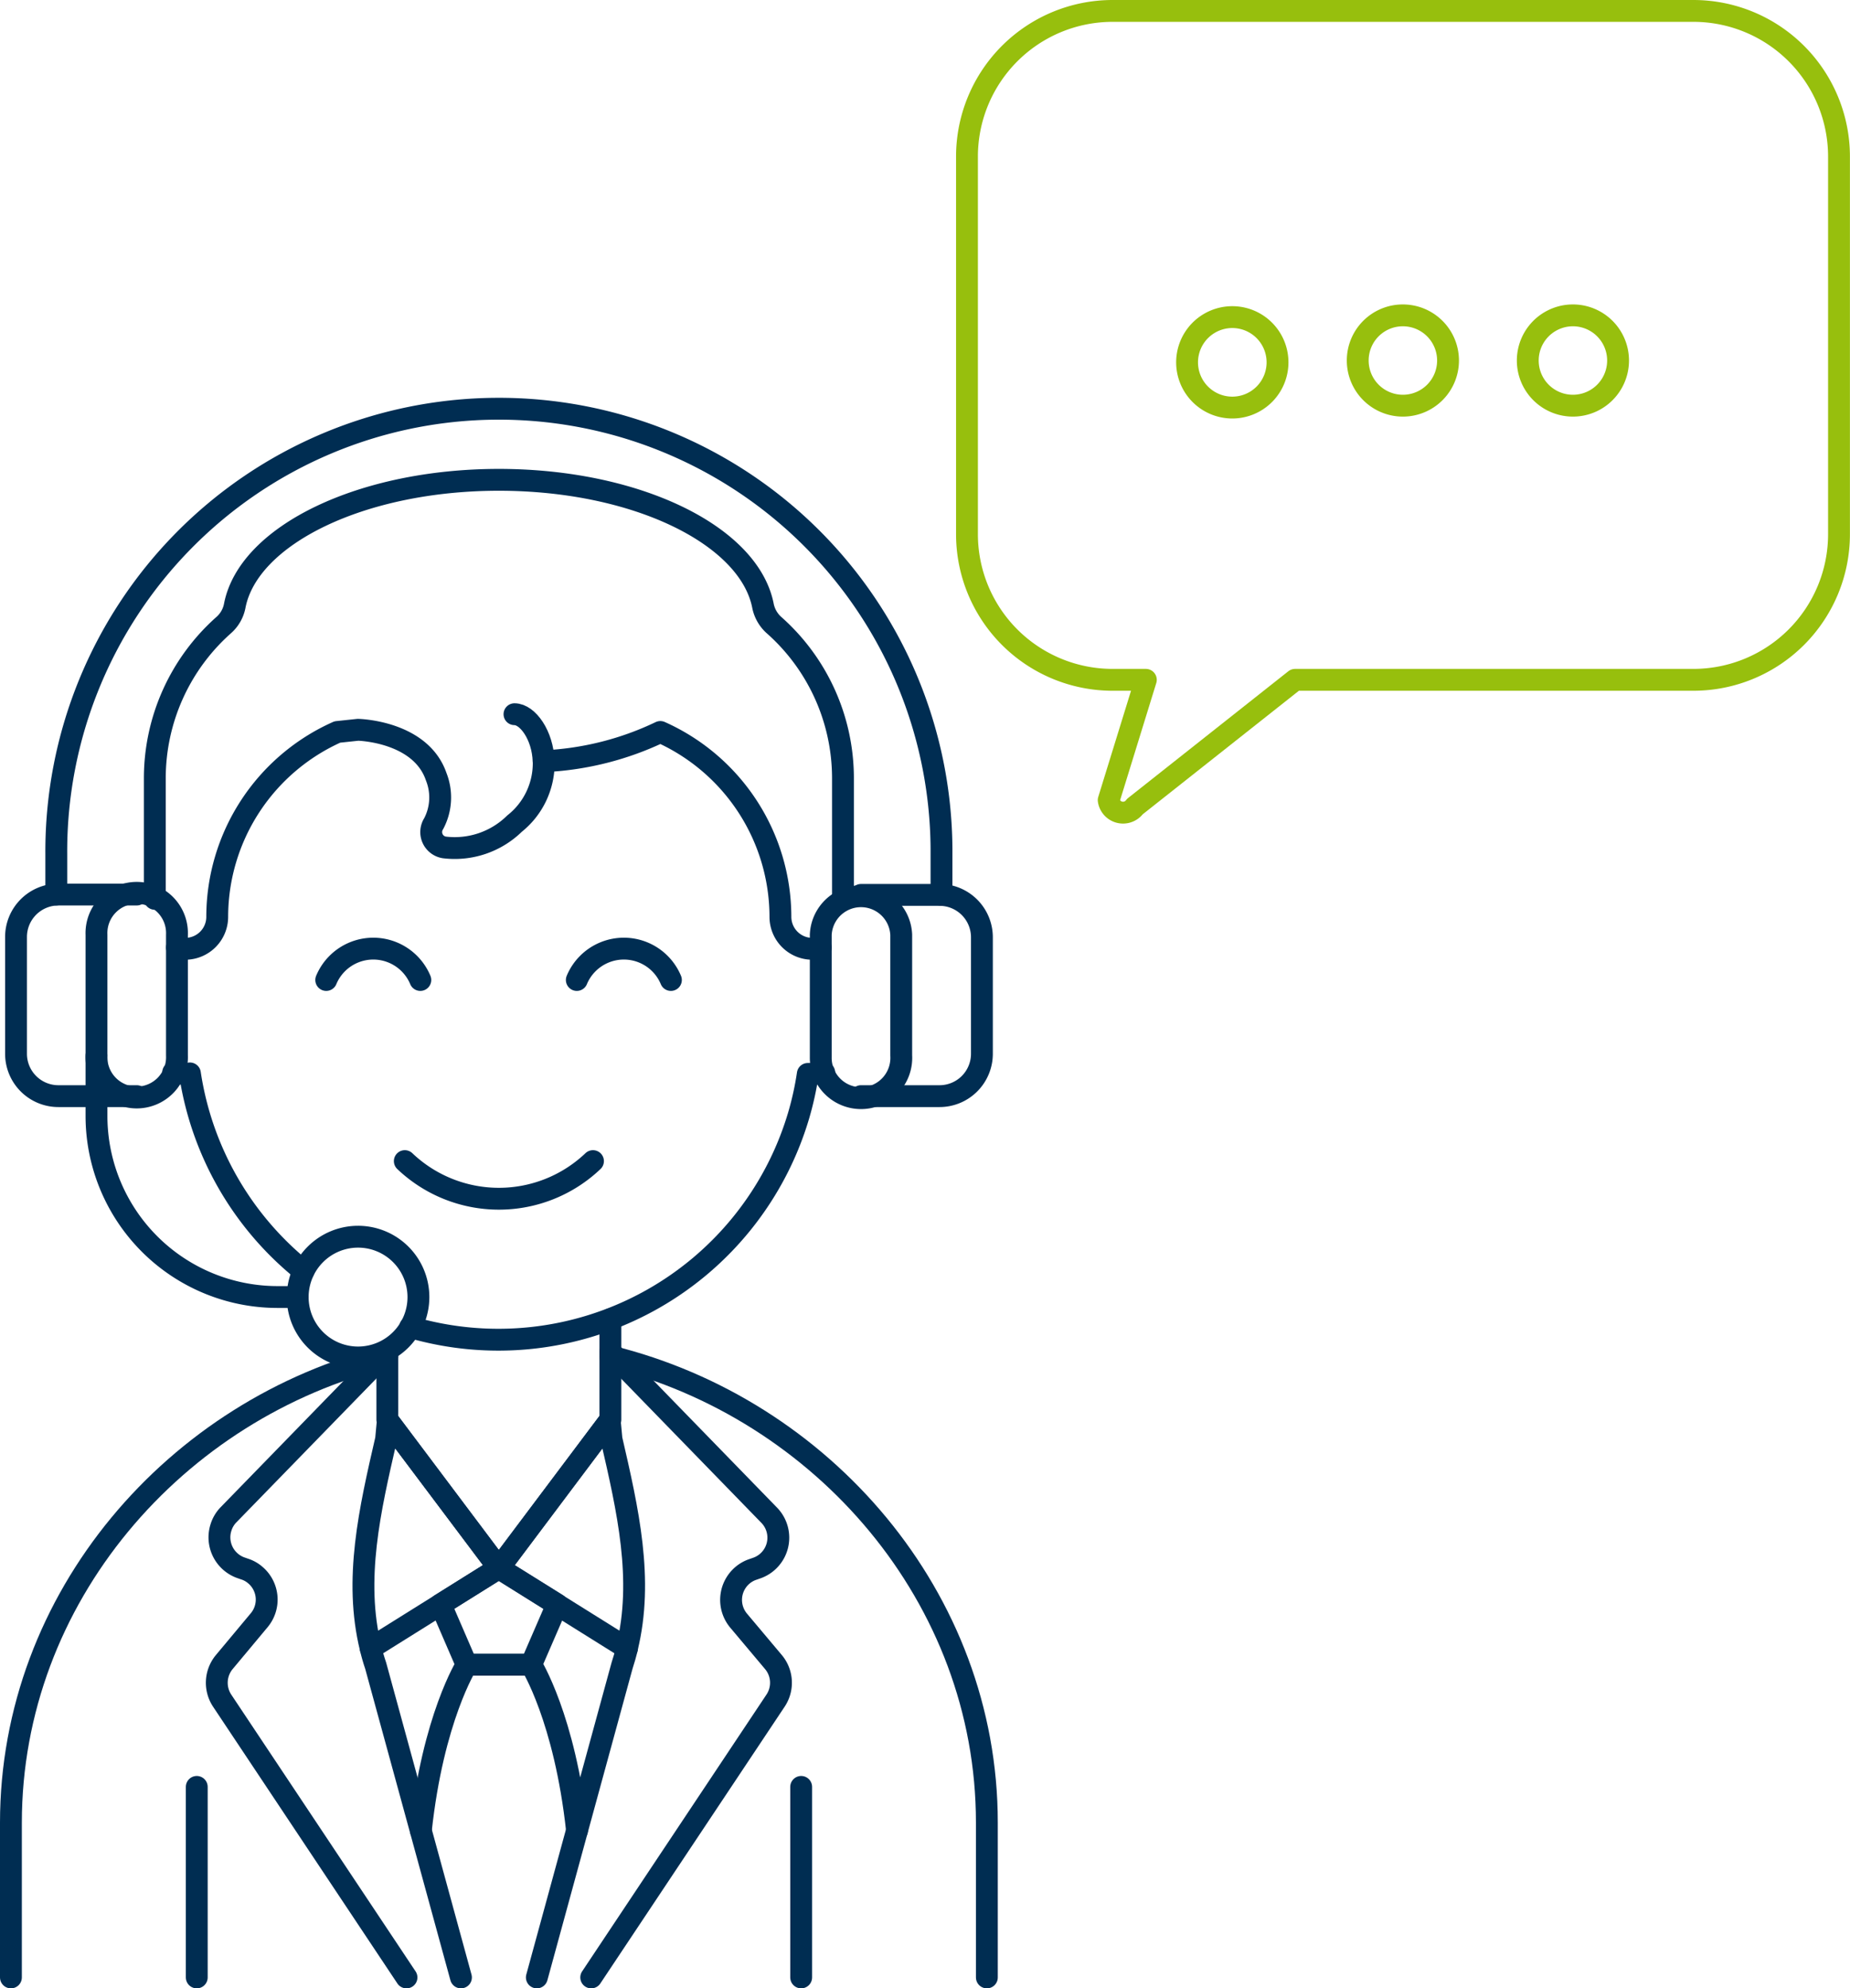 <svg id="Ebene_1" data-name="Ebene 1" xmlns="http://www.w3.org/2000/svg" viewBox="0 0 254.05 273"><defs><style>.cls-1,.cls-2{fill:none;stroke-linecap:round;stroke-linejoin:round;stroke-width:3px;}.cls-1{stroke:#002d52;}.cls-2{stroke:#97bf0d;}</style></defs><path class="cls-1" d="M76.17,199.76c-29.09,7.14-51.69,33.07-51.69,64V285" transform="translate(-22.98 -13.5)"/><path class="cls-1" d="M158.5,285V263.73c0-30.9-22.6-56.83-51.7-64" transform="translate(-22.98 -13.5)"/><path class="cls-1" d="M133,285V258.84" transform="translate(-22.98 -13.5)"/><path class="cls-1" d="M50,285V258.84" transform="translate(-22.98 -13.5)"/><path class="cls-1" d="M104.17,285l25.31-38a4.42,4.42,0,0,0-.28-5.29L124.4,236a4.43,4.43,0,0,1,.56-6.23,4.35,4.35,0,0,1,1.44-.8l.43-.15a4.42,4.42,0,0,0,1.78-7.28L106.8,199.12" transform="translate(-22.98 -13.5)"/><path class="cls-1" d="M78.8,285,53.49,247a4.45,4.45,0,0,1,.28-5.29l4.8-5.75a4.41,4.41,0,0,0-.56-6.23,4.16,4.16,0,0,0-1.44-.8l-.43-.15a4.43,4.43,0,0,1-2.8-5.6,4.3,4.3,0,0,1,1-1.68l21.81-22.41" transform="translate(-22.98 -13.5)"/><path class="cls-1" d="M96.7,285l11.7-42.8q.39-1.2.69-2.4" transform="translate(-22.98 -13.5)"/><path class="cls-1" d="M73.88,239.8q.28,1.2.69,2.4L86.28,285" transform="translate(-22.98 -13.5)"/><path class="cls-1" d="M99.5,233.79l-3.59,8.28H87.06l-3.58-8.28,8-5Z" transform="translate(-22.98 -13.5)"/><path class="cls-1" d="M102.22,264.83c-1.67-15.42-6.3-22.76-6.3-22.76H87.07s-4.64,7.34-6.3,22.76" transform="translate(-22.98 -13.5)"/><path class="cls-1" d="M76.24,208.51,76,211.09c-2.23,9.67-4.45,19.27-2.12,28.71l9.6-6,8-5Z" transform="translate(-22.98 -13.5)"/><path class="cls-1" d="M106.71,208.51l.24,2.58c2.23,9.67,4.45,19.27,2.12,28.71l-9.6-6-8-5Z" transform="translate(-22.98 -13.5)"/><path class="cls-1" d="M76.17,199.12v9.31l15.32,20.39,15.31-20.39v-13.8" transform="translate(-22.98 -13.5)"/><path class="cls-1" d="M46.76,160.75a8.2,8.2,0,0,0,1.77.19,4.78,4.78,0,0,0,.53-.06A42.93,42.93,0,0,0,64.66,188" transform="translate(-22.98 -13.5)"/><path class="cls-1" d="M79.31,195.7a43,43,0,0,0,53.33-29,42.17,42.17,0,0,0,1.27-5.75c.18,0,.35,0,.53,0a8.4,8.4,0,0,0,1.73-.18" transform="translate(-22.98 -13.5)"/><path class="cls-1" d="M78.57,172.92a18.74,18.74,0,0,0,25.84,0" transform="translate(-22.98 -13.5)"/><path class="cls-1" d="M115.11,148.05a7,7,0,0,0-12.92,0" transform="translate(-22.98 -13.5)"/><path class="cls-1" d="M80.7,148.05a7,7,0,0,0-12.92,0" transform="translate(-22.98 -13.5)"/><path class="cls-1" d="M97.63,118c-.12-3.56-2.19-6.44-4-6.44" transform="translate(-22.98 -13.5)"/><path class="cls-1" d="M44.24,136.91V120.3a28.12,28.12,0,0,1,9.49-21,4.72,4.72,0,0,0,1.5-2.7c1.94-9.66,17.44-17.22,36.26-17.22s34.28,7.56,36.25,17.22a4.83,4.83,0,0,0,1.5,2.7,28.08,28.08,0,0,1,9.5,21v16.6" transform="translate(-22.98 -13.5)"/><path class="cls-1" d="M135.69,143.59a4.06,4.06,0,0,1-1.2.18,4.39,4.39,0,0,1-4.34-4.41v0A27.84,27.84,0,0,0,113.66,114a41.31,41.31,0,0,1-15.72,4h-.3a10.58,10.58,0,0,1-4,8.58A11.72,11.72,0,0,1,84,129.85a2.13,2.13,0,0,1-1.78-2.43,2.15,2.15,0,0,1,.32-.84,7.71,7.71,0,0,0,.34-6.44c-2.15-6.27-10.74-6.44-10.74-6.44l-2.83.3a27.82,27.82,0,0,0-16.5,25.34,4.39,4.39,0,0,1-4.33,4.43h0a4.06,4.06,0,0,1-1.2-.18" transform="translate(-22.98 -13.5)"/><path class="cls-1" d="M36.23,158.42v8.29A24.87,24.87,0,0,0,61.1,191.58h2.76" transform="translate(-22.98 -13.5)"/><path class="cls-1" d="M30.71,136.32V130.8A60.78,60.78,0,1,1,152.27,130v6.38" transform="translate(-22.98 -13.5)"/><path class="cls-1" d="M41.76,164H31a5.82,5.82,0,0,1-5.82-5.82v-16A5.83,5.83,0,0,1,31,136.32H41.76" transform="translate(-22.98 -13.5)"/><path class="cls-1" d="M36.23,158.42a5.53,5.53,0,1,0,11.05,0V141.85a5.53,5.53,0,1,0-11.05,0Z" transform="translate(-22.98 -13.5)"/><path class="cls-1" d="M141.22,164H152a5.82,5.82,0,0,0,5.82-5.81h0v-16a5.82,5.82,0,0,0-5.81-5.82H141.22" transform="translate(-22.98 -13.5)"/><path class="cls-1" d="M146.74,158.42a5.53,5.53,0,1,1-11.05.26V141.85a5.53,5.53,0,0,1,11.05,0Z" transform="translate(-22.98 -13.5)"/><path class="cls-1" d="M80.44,191.58a8.29,8.29,0,1,1-8.31-8.28h0A8.29,8.29,0,0,1,80.44,191.58Z" transform="translate(-22.98 -13.5)"/><path class="cls-2" d="M175.74,15h79.83a20,20,0,0,1,19.95,20h0v51.9a20,20,0,0,1-19.95,19.94H200.83l-22,17.4a2,2,0,0,1-2.78.47,2,2,0,0,1-.82-1.35l5.1-16.52h-4.56a20,20,0,0,1-20-20V34.94A20,20,0,0,1,175.74,15Z" transform="translate(-22.98 -13.5)"/><path class="cls-2" d="M186,63a6.21,6.21,0,1,0,12.41,0h0A6.21,6.21,0,0,0,186,63Z" transform="translate(-22.98 -13.5)"/><path class="cls-2" d="M209.43,63a6.2,6.2,0,1,0,6.2-6.2A6.19,6.19,0,0,0,209.43,63Z" transform="translate(-22.98 -13.5)"/><path class="cls-2" d="M232.78,63a6.2,6.2,0,1,0,12.4,0v0a6.2,6.2,0,0,0-12.4,0Z" transform="translate(-22.98 -13.5)"/></svg>